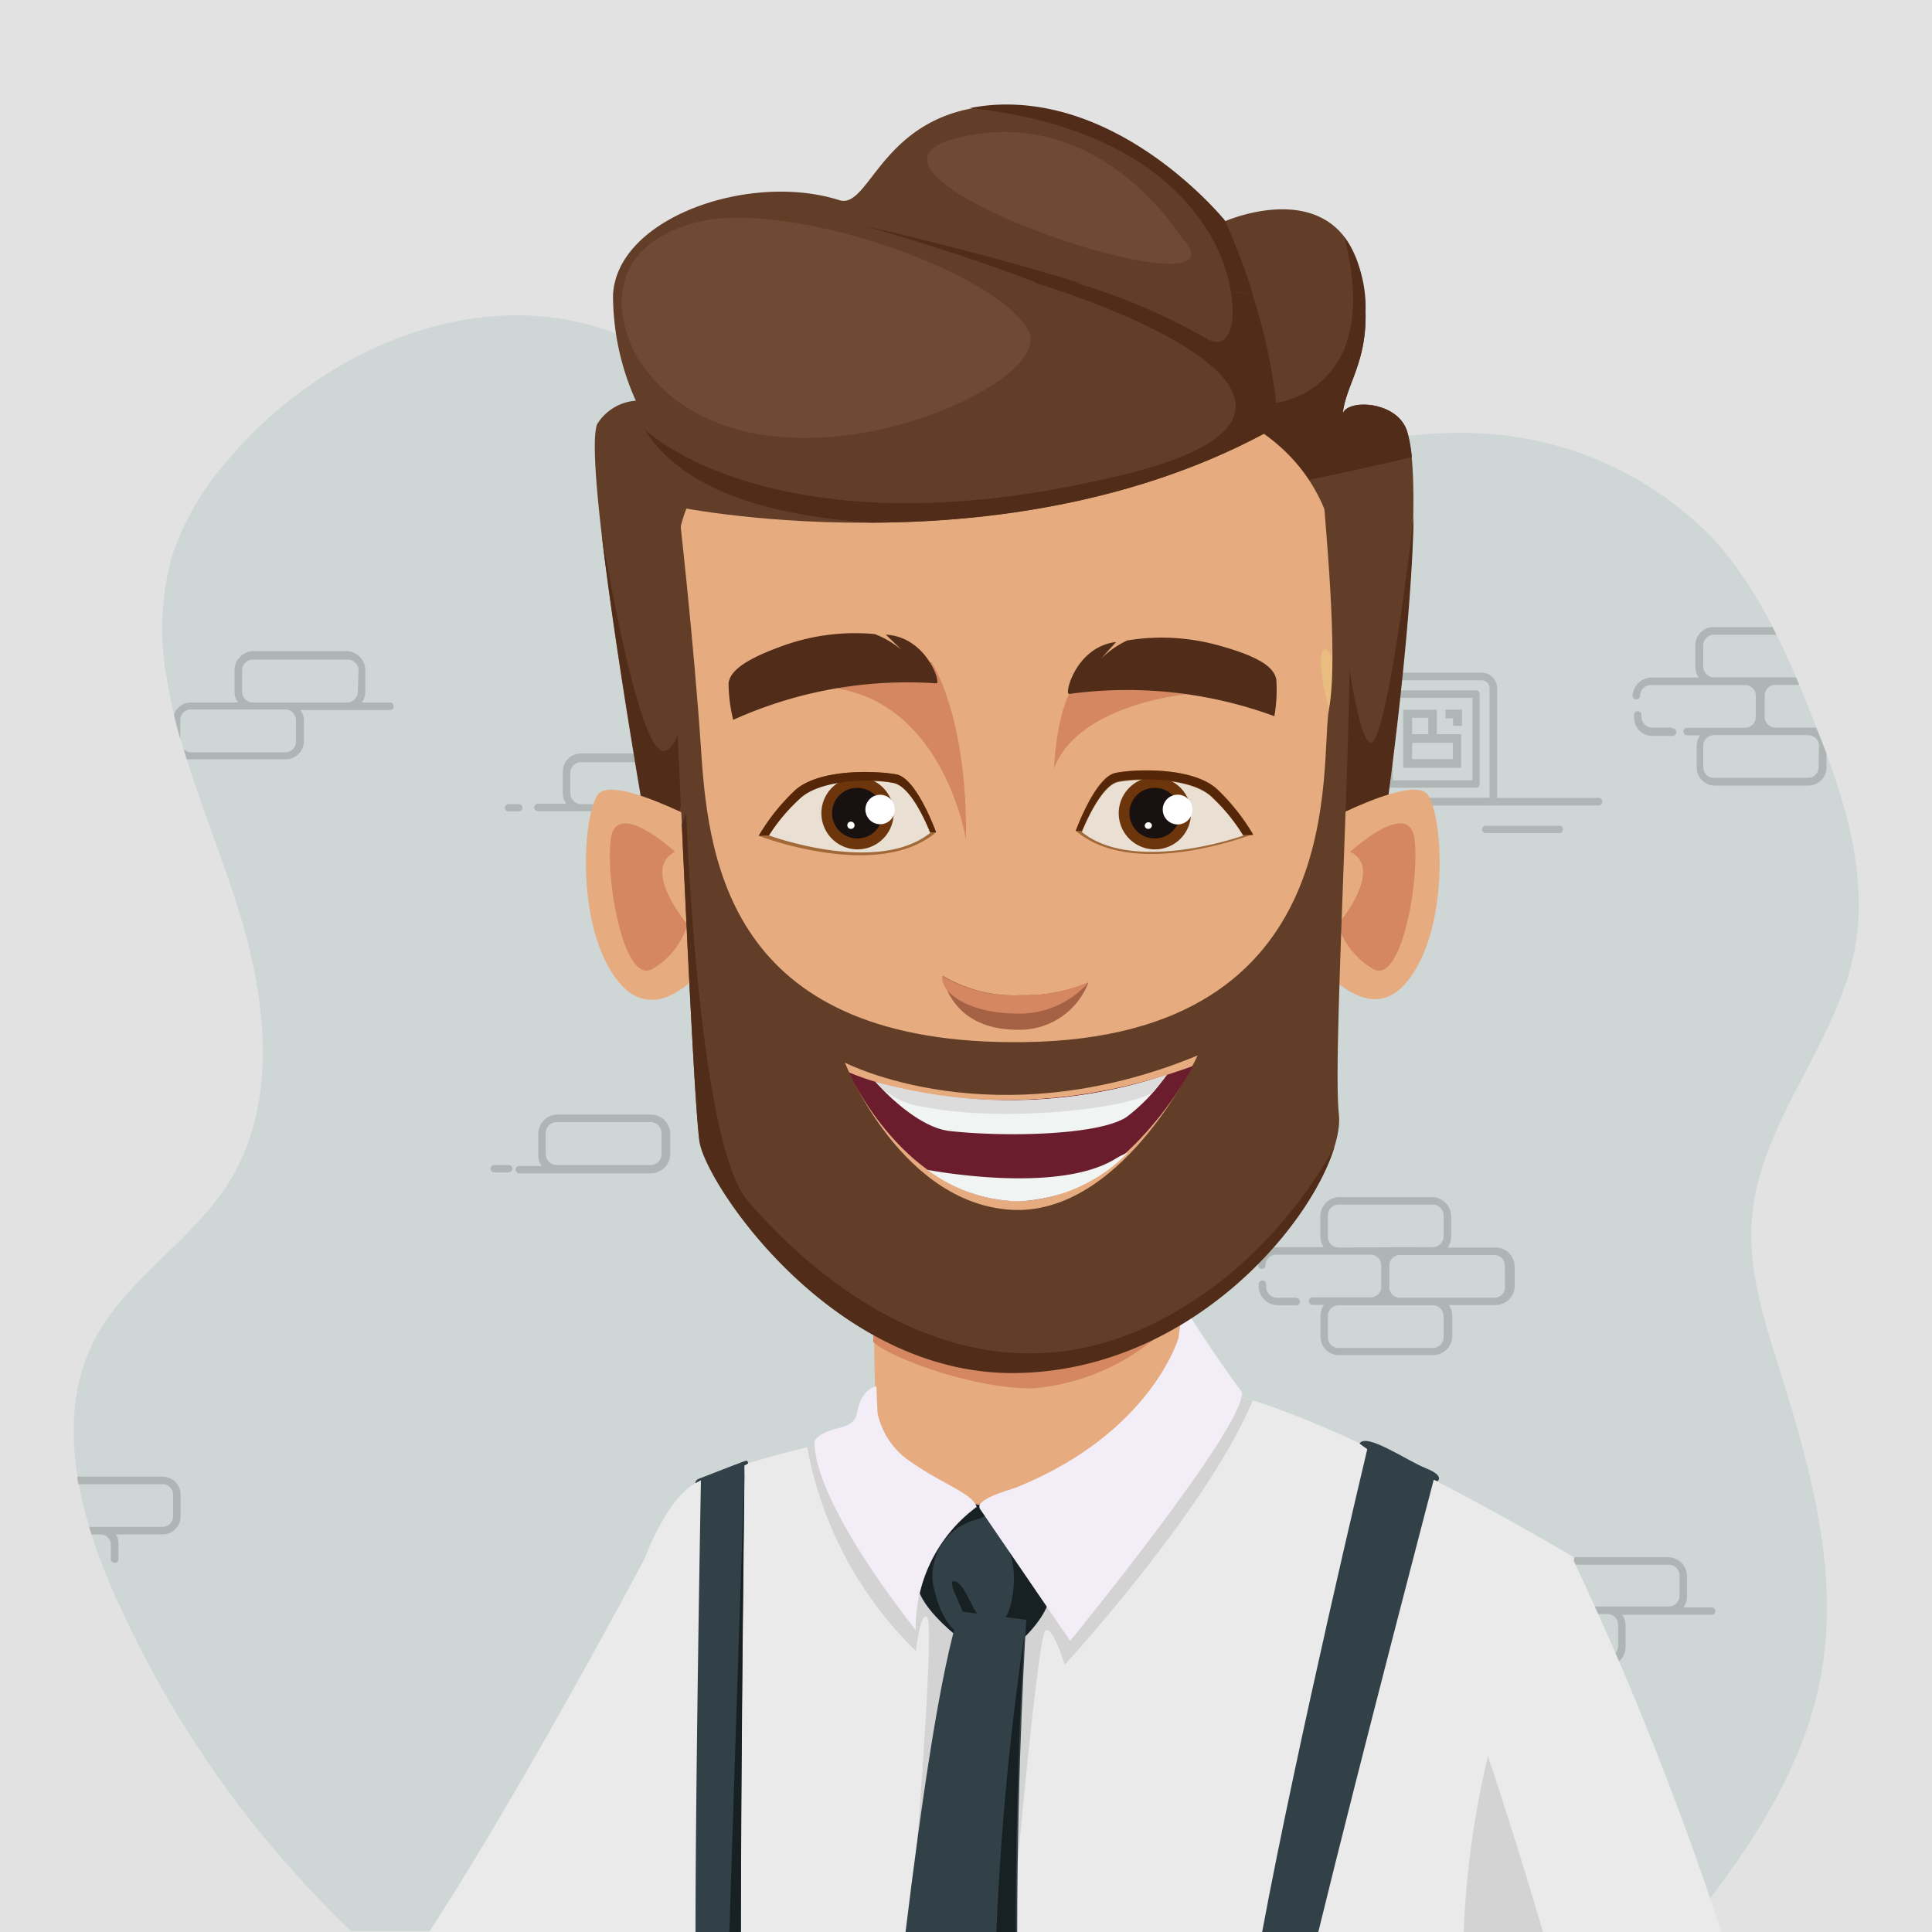 <svg id="_ÎÓÈ_2" data-name="—ÎÓÈ_2" xmlns="http://www.w3.org/2000/svg" viewBox="0 0 100 100"><defs><style>.cls-1{fill:#e2e2e2;}.cls-2{fill:#ced6d6;}.cls-3,.cls-5{fill:#363636;}.cls-3,.cls-4{opacity:0.2;}.cls-3{isolation:isolate;}.cls-6{fill:#eaeaea;}.cls-7{fill:#d3d3d3;}.cls-8{fill:#e6ac80;}.cls-9{fill:#d48761;}.cls-10{fill:#324047;}.cls-11{fill:#172023;}.cls-12{fill:#f2edf7;}.cls-13{fill:#623e28;}.cls-14{fill:#512d19;}.cls-15{fill:#e9bd80;}.cls-16{fill:#a56143;}.cls-17{fill:#a16938;}.cls-18{fill:#eadfd3;}.cls-19{fill:#6d350c;}.cls-20{fill:#19110f;}.cls-21{fill:#fff;}.cls-22{fill:#562609;}.cls-23{fill:#6c1d2d;}.cls-24{fill:#f0f4f3;}.cls-25{fill:#dcdcdc;}.cls-26{fill:#704934;}</style></defs><title>Mambre-Equipe-Charles</title><rect class="cls-1" x="-1.11" y="-0.59" width="102.09" height="102.09"/><path class="cls-2" d="M90.67,63.19c-.19,2.59.64,5.13,1.41,7.6,1.64,5.2,3.16,10.69,2.16,16-.79,4.26-3.13,8.08-5.77,11.52-.43.56-.86,1.1-1.3,1.64h-69A54.8,54.8,0,0,1,5.85,82.35c-1.79-4.09-3-8.94-1-12.92,1.64-3.23,5.09-5.17,7-8.24,2.41-3.85,2-8.85.76-13.21s-3.3-8.54-4-13a14,14,0,0,1,.3-6.22,14.32,14.32,0,0,1,2.83-4.88c4.72-5.67,12.69-9.2,19.66-6.79,4.27,1.48,7.54,4.87,11,7.75s7.76,5.48,12.23,4.81c3.18-.46,5.87-2.48,8.68-4a24.89,24.89,0,0,1,13.09-3.23A18,18,0,0,1,88.59,27.8C91,30.39,92.45,33.7,93.76,37c1.56,3.88,3,8,2.24,12.14C95.07,54.09,91,58.17,90.67,63.19Z"/><path class="cls-3" d="M34.24,59.74a.56.56,0,0,1-.56.56H28.8a.56.56,0,0,1-.55-.56h0v-1.1a.56.56,0,0,1,.55-.56h4.88a.57.57,0,0,1,.56.56Zm-.56-2.05H28.8a1,1,0,0,0-.94,1v1.1a.94.94,0,0,0,.18.56H26.88a.19.19,0,1,0,0,.38h6.81a1,1,0,0,0,1-.94v-1.1a1,1,0,0,0-1-1Z"/><path class="cls-3" d="M8.41,76.43H4c0,.13,0,.26.07.39H8.41a.55.55,0,0,1,.55.55v1.11a.55.55,0,0,1-.55.55H4.61l.12.39h.46a.54.54,0,0,1,.55.54v.75a.2.2,0,0,0,.2.19.2.2,0,0,0,.19-.19V80A.94.94,0,0,0,6,79.42H8.41a.94.94,0,0,0,.94-.94V77.37A.94.94,0,0,0,8.41,76.43Z"/><path class="cls-3" d="M26.33,60.3h-.75a.19.19,0,1,0,0,.38h.75a.19.19,0,1,0,0-.38Z"/><g class="cls-4"><path class="cls-5" d="M26.85,41.62h-.53a.19.19,0,0,0,0,.38h.53a.19.19,0,1,0,0-.38Z"/><path class="cls-5" d="M38.13,41.62H35.72a1,1,0,0,0,.18-.56V40A.94.94,0,0,0,35,39H30.07a.94.94,0,0,0-.94.94v1.11a.91.91,0,0,0,.18.55H27.84a.2.2,0,0,0-.19.2.2.2,0,0,0,.19.19h4.65a.91.91,0,0,0-.18.55v1.11a.93.93,0,0,0,.94,1h4.89a1,1,0,0,0,1-.94h0V42.56a1,1,0,0,0-1-.94Zm-8.06,0a.56.56,0,0,1-.55-.56V40a.55.55,0,0,1,.55-.55H35a.56.56,0,0,1,.56.55v1.11a.55.55,0,0,1-.56.55Zm8.62,2.05a.56.56,0,0,1-.56.55H33.26a.55.55,0,0,1-.55-.55h0V42.56a.54.54,0,0,1,.55-.55h4.88a.54.54,0,0,1,.55.55Z"/></g><path class="cls-3" d="M88.6,83.2H87.13a.92.92,0,0,0,.19-.55V81.54a1,1,0,0,0-.95-.94H81.49a.94.94,0,0,0-.94.94v1.11a.91.91,0,0,0,.18.55H78.31a.94.94,0,0,0-.94.94h0v1.1a1,1,0,0,0,.94,1H83.2a1,1,0,0,0,.94-1h0v-1.1a.94.94,0,0,0-.18-.56H88.6a.19.19,0,1,0,0-.38Zm-4.85,2a.56.56,0,0,1-.55.56H78.31a.56.56,0,0,1-.55-.56h0v-1.1a.56.56,0,0,1,.55-.56H83.2a.55.55,0,0,1,.55.55h0Zm3.18-2.6a.55.55,0,0,1-.55.55H81.49a.55.55,0,0,1-.55-.55V81.54a.55.55,0,0,1,.55-.55h4.89a.55.55,0,0,1,.55.55Z"/><path class="cls-3" d="M20.19,36.36H18.73a1,1,0,0,0,.18-.56V34.7a1,1,0,0,0-.95-1H13.08a1,1,0,0,0-.94,1v1.1a.94.94,0,0,0,.18.56H9.9A.93.93,0,0,0,9,37c.1.43.21.85.33,1.28v-1a.56.56,0,0,1,.55-.56h4.89a.56.56,0,0,1,.55.56v1.12a.55.55,0,0,1-.55.54H9.9a.56.56,0,0,1-.4-.17c.06.18.11.35.16.53a1,1,0,0,0,.24,0h4.89a.94.94,0,0,0,.94-.94V37.3a.91.91,0,0,0-.18-.55h4.64a.19.19,0,0,0,.19-.2.19.19,0,0,0-.19-.19Zm-1.67-.56a.56.56,0,0,1-.56.56H13.08a.56.56,0,0,1-.55-.56V34.7a.56.56,0,0,1,.55-.56H18a.56.56,0,0,1,.56.55h0Z"/><path class="cls-3" d="M67.09,67.17h-1a.55.55,0,0,1-.55-.55h0v-.15a.19.19,0,0,0-.19-.19.19.19,0,0,0-.2.19v.15a1,1,0,0,0,.95.94h1a.19.19,0,0,0,0-.38Z"/><path class="cls-3" d="M77.34,64.57H74.93a.94.94,0,0,0,.18-.56v-1.1a1,1,0,0,0-1-.95H69.28a1,1,0,0,0-.94.95h0V64a.93.93,0,0,0,.18.55H66.06a.94.94,0,0,0-.94.94.19.19,0,1,0,.38,0,.56.56,0,0,1,.56-.55h4.88a.55.55,0,0,1,.55.55v1.11a.54.54,0,0,1-.55.55h-3a.19.19,0,0,0-.19.2.19.19,0,0,0,.19.19h.59a.91.91,0,0,0-.18.55v1.11a.94.94,0,0,0,.94.94h4.88a1,1,0,0,0,1-.94V68.1a.91.91,0,0,0-.18-.55h2.41a1,1,0,0,0,1-.94h0V65.5A1,1,0,0,0,77.34,64.57Zm-8.06,0a.56.56,0,0,1-.55-.56v-1.1a.56.56,0,0,1,.55-.56h4.88a.56.56,0,0,1,.56.56V64a.56.56,0,0,1-.56.55Zm5.44,4.65a.55.55,0,0,1-.56.55H69.28a.55.55,0,0,1-.55-.55v-1.1a.56.56,0,0,1,.55-.56h4.88a.56.56,0,0,1,.56.56Zm3.18-2.6a.55.55,0,0,1-.55.55H72.46a.55.55,0,0,1-.55-.55V65.51a.55.55,0,0,1,.55-.55h4.88a.55.55,0,0,1,.55.55Z"/><path class="cls-3" d="M86.52,37.66h-1a.56.56,0,0,1-.56-.56h0V37a.19.19,0,1,0-.38,0v.14a.94.94,0,0,0,.94.95h1a.2.2,0,1,0,0-.39Z"/><path class="cls-3" d="M94,37.66H91.89a.56.56,0,0,1-.55-.56V36a.55.55,0,0,1,.55-.55h1.24c-.06-.13-.11-.27-.17-.39H88.72a.56.56,0,0,1-.56-.55V33.4a.56.56,0,0,1,.56-.55h3.22l-.19-.39h-3a.94.94,0,0,0-1,.95h0v1.1a.94.94,0,0,0,.18.56H85.5a1,1,0,0,0-1,.94.19.19,0,0,0,.19.19.19.19,0,0,0,.2-.19.55.55,0,0,1,.55-.55h4.88a.55.55,0,0,1,.56.55v1.11a.56.56,0,0,1-.56.55h-3a.2.2,0,0,0-.19.19.2.2,0,0,0,.19.2H88a.91.91,0,0,0-.18.55v1.11a.94.94,0,0,0,1,.94H93.6a.94.94,0,0,0,.94-.94V39C94.37,38.57,94.2,38.11,94,37.66Zm.13,2.05a.55.55,0,0,1-.55.55H88.72a.55.55,0,0,1-.56-.55v-1.1a.56.56,0,0,1,.56-.56H93.6a.56.56,0,0,1,.55.56Z"/><g class="cls-4"><path class="cls-5" d="M82.69,41.69H58.88a.2.2,0,1,1,0-.39H82.69a.2.2,0,1,1,0,.39Z"/><path class="cls-5" d="M73.93,43.12H54.29a.9.9,0,0,1-.92-.9,1,1,0,0,1,.27-.66.87.87,0,0,1,.65-.26H58a.19.19,0,0,1,.19.19.2.2,0,0,1-.19.19h-3.7a.52.52,0,0,0-.53.52.53.53,0,0,0,.53.53H73.93a.19.19,0,1,1,0,.38Z"/><path class="cls-5" d="M80.71,43.12H76.9a.19.19,0,0,1,0-.38h3.81a.19.19,0,1,1,0,.38Z"/><path class="cls-5" d="M58.88,41.69H58a2.12,2.12,0,0,1-2.09-1.84l-.32-2.59a.65.65,0,0,1,.56-.72h4.52a.64.64,0,0,1,.64.64v.08L61,39.85A2.12,2.12,0,0,1,58.88,41.69Zm-2.67-4.76a.26.26,0,0,0-.25.26v0l.33,2.58A1.73,1.73,0,0,0,58,41.3h.89a1.72,1.72,0,0,0,1.7-1.5l.33-2.58h0a.22.22,0,0,0-.06-.19.25.25,0,0,0-.19-.09Z"/><path class="cls-5" d="M60.12,36.93H56.73a.21.21,0,0,1-.13,0,2.66,2.66,0,0,1,1.82-4.59,2.67,2.67,0,0,1,1.61.54.2.2,0,0,1,.07.15.22.22,0,0,1-.06.15.7.7,0,0,0-.24.54.73.73,0,0,0,.73.73.74.74,0,0,0,.25,0,.2.2,0,0,1,.17,0,.2.2,0,0,1,.09.13,2.28,2.28,0,0,1,0,.45,2.63,2.63,0,0,1-.83,1.92A.16.16,0,0,1,60.12,36.93Zm-3.3-.38H60A2.25,2.25,0,0,0,60.7,35v-.17h-.16A1.12,1.12,0,0,1,59.62,33a2.26,2.26,0,0,0-2.8,3.51Z"/><path class="cls-5" d="M60.53,34.79a1.12,1.12,0,1,1,0-2.23,1.13,1.13,0,0,1,1.12,1.12,1.11,1.11,0,0,1-.73,1A1.07,1.07,0,0,1,60.53,34.79Zm0-1.85a.82.82,0,0,0-.49.2.73.73,0,0,0,.49,1.27.75.75,0,0,0,.26,0A.73.73,0,0,0,60.53,33Z"/><path class="cls-5" d="M56.13,34.29h-.06a.85.85,0,1,1,.51-1.62A.89.89,0,0,1,57,33a.2.2,0,0,1,0,.27,2.21,2.21,0,0,0-.66.94A.21.21,0,0,1,56.13,34.29ZM56.32,33a.46.46,0,0,0-.3.81,2.62,2.62,0,0,1,.53-.75.46.46,0,0,0-.23-.06Z"/><path class="cls-5" d="M57.31,35.07h0a0,0,0,0,1,0,0,.21.21,0,0,0-.07-.12.23.23,0,0,0-.12-.06.07.07,0,0,1-.05,0,.06.06,0,0,1,0-.06.22.22,0,0,0,0-.13.18.18,0,0,0,0-.14.06.06,0,0,1,0-.06.07.07,0,0,1,.05,0,.21.21,0,0,0,.19-.19.07.07,0,0,1,0,0,.06.06,0,0,1,.06,0,.21.21,0,0,0,.26,0,.09.09,0,0,1,.07,0,.05.05,0,0,1,0,0,.21.21,0,0,0,.07.13.27.27,0,0,0,.12.06.07.07,0,0,1,.05,0,.06.06,0,0,1,0,.06.23.23,0,0,0,0,.14.22.22,0,0,0,0,.13.06.06,0,0,1,0,.06.07.07,0,0,1-.05,0,.23.23,0,0,0-.12.06.21.21,0,0,0-.07.12s0,0,0,0a0,0,0,0,1-.07,0,.24.24,0,0,0-.26,0Zm.17-.19a.28.28,0,0,1,.13,0,.35.35,0,0,1,.19-.19.39.39,0,0,1,0-.26l-.11-.08a.41.41,0,0,1-.07-.11.3.3,0,0,1-.26,0,.37.37,0,0,1-.18.19.39.39,0,0,1,0,.26.23.23,0,0,1,.1.07.28.28,0,0,1,.08.11h.12Z"/><path class="cls-5" d="M57.48,34.31a.31.31,0,0,1-.21-.07.07.07,0,0,1,0-.06.22.22,0,0,0-.06-.19l0,0a.09.09,0,0,1,0-.07.35.35,0,0,1,.4-.29.34.34,0,0,1,.29.29V34a.35.35,0,0,1-.35.35Zm-.11-.15a.26.26,0,0,0,.24,0A.24.24,0,0,0,57.7,34v0a.22.22,0,0,0-.25-.19.2.2,0,0,0-.18.15h0A.34.34,0,0,1,57.37,34.16Z"/><path class="cls-5" d="M58.12,35a.36.36,0,0,1-.29-.14.38.38,0,0,1-.07-.21.4.4,0,0,1,.07-.21l.06,0a.2.2,0,0,0,.19-.06l0,0a.07.07,0,0,1,.06,0,.36.36,0,0,1,.3.4.37.37,0,0,1-.3.3Zm-.2-.45a.36.36,0,0,0,0,.1.22.22,0,0,0,.22.22h0a.22.22,0,0,0,0-.43h0a.39.39,0,0,1-.27.11Z"/><path class="cls-5" d="M56.8,35h0a.35.35,0,0,1-.3-.4.34.34,0,0,1,.3-.29h.05a.35.35,0,0,1,.35.34h0a.4.4,0,0,1-.07.21.06.06,0,0,1-.07,0,.2.2,0,0,0-.19.07s0,0,0,0Zm0-.58h0a.22.22,0,0,0-.19.22.22.22,0,0,0,.15.21h0a.35.35,0,0,1,.26-.1.36.36,0,0,0,0-.1.18.18,0,0,0,0-.13A.23.23,0,0,0,56.84,34.37Z"/><path class="cls-5" d="M57.48,35.59a.35.35,0,0,1-.35-.3v0a.34.34,0,0,1,.14-.28.36.36,0,0,1,.42,0,0,0,0,0,1,0,0,.23.23,0,0,0,.07.19l0,0a.09.09,0,0,1,0,.06A.36.36,0,0,1,57.48,35.59Zm0-.58a.25.25,0,0,0-.13,0,.2.2,0,0,0-.09.21.22.22,0,0,0,.25.19.23.23,0,0,0,.18-.15h0a.36.36,0,0,1-.11-.26.18.18,0,0,0-.1,0Z"/><path class="cls-5" d="M57,35.4a.35.35,0,0,1-.28-.56l0,0a.31.31,0,0,1,.29-.09.37.37,0,0,1,.2.09.47.47,0,0,1,.1.2.09.09,0,0,1,0,.06.2.2,0,0,0-.09.17v0a.09.09,0,0,1,0,.06A.32.32,0,0,1,57,35.4Zm0-.58a.23.23,0,0,0-.15.07l0,0a.22.22,0,0,0,0,.29.23.23,0,0,0,.26,0h0a.32.32,0,0,1,.1-.25.19.19,0,0,0,0-.09.16.16,0,0,0-.12-.06Z"/><path class="cls-5" d="M57.93,34.5h0a.38.38,0,0,1-.2-.1.44.44,0,0,1-.1-.19.06.06,0,0,1,0-.06A.23.23,0,0,0,57.7,34v0a.08.08,0,0,1,0-.06.34.34,0,0,1,.49.07.35.35,0,0,1,0,.46A.38.38,0,0,1,57.93,34.5Zm-.21-.29a.19.19,0,0,0,.05.09.18.18,0,0,0,.13.06.2.2,0,0,0,.19-.06l0,0h0a.22.22,0,0,0-.28-.33h0a.35.35,0,0,1-.11.26Z"/><path class="cls-5" d="M57.06,34.49l-.05,0a.2.2,0,0,0-.2-.09.06.06,0,0,1-.07,0,.35.35,0,0,1,.08-.49.35.35,0,0,1,.41,0l0,0a.34.34,0,0,1,.1.3h0a.36.36,0,0,1-.29.29Zm-.22-.24a.36.36,0,0,1,.25.11l.09-.06a.23.23,0,0,0,.06-.12.22.22,0,0,0-.06-.19l0,0a.22.22,0,0,0-.33.27Z"/><path class="cls-5" d="M57.93,35.4a.31.31,0,0,1-.21-.07l0,0a.34.34,0,0,1,0-.49h0a.34.34,0,0,1,.19-.09,0,0,0,0,1,.06,0,.22.22,0,0,0,.21.09,0,0,0,0,1,.06,0,.35.35,0,0,1-.27.56Zm-.07-.56a.23.23,0,0,0-.15.18.22.22,0,0,0,.06.19l0,0a.22.22,0,0,0,.32-.28.36.36,0,0,1-.26-.11Z"/><path class="cls-5" d="M65.72,41.69h-1a.67.67,0,0,1-.66-.66V35a.66.66,0,0,1,.66-.66h1a.66.66,0,0,1,.66.66h0v6A.67.67,0,0,1,65.72,41.69Zm-1-6.95a.27.27,0,0,0-.27.27v6a.28.28,0,0,0,.27.27h1A.28.28,0,0,0,66,41V35a.27.27,0,0,0-.27-.27h-1Z"/><path class="cls-5" d="M67.7,41.69H66.56a.58.58,0,0,1-.58-.58V37.38a.59.59,0,0,1,.58-.57H67.7a.59.59,0,0,1,.58.57v3.73A.58.58,0,0,1,67.7,41.69ZM66.56,37.2a.18.18,0,0,0-.18.18h0v3.73a.18.18,0,0,0,.18.18H67.7a.18.18,0,0,0,.18-.18V37.38a.18.18,0,0,0-.18-.18Z"/><path class="cls-5" d="M77.29,41.69H71a.19.19,0,0,1-.19-.2V35.62a.8.8,0,0,1,.8-.8h5.08a.8.8,0,0,1,.8.8v5.87a.2.2,0,0,1-.19.2ZM71.2,41.3h5.9V35.62a.41.41,0,0,0-.41-.41H71.61a.4.4,0,0,0-.41.4h0Z"/><path class="cls-5" d="M76.4,40.77H71.89a.19.19,0,0,1-.19-.19V35.93a.19.19,0,0,1,.19-.2H76.4a.19.19,0,0,1,.19.2v4.64a.18.18,0,0,1-.18.2Zm-4.31-.38h4.12V36.12H72.09Z"/><polygon class="cls-5" points="74.82 36.73 74.82 37.18 75.21 37.18 75.21 37.57 75.67 37.57 75.67 37.18 75.67 36.73 75.21 36.73 74.82 36.73"/><path class="cls-5" d="M74.75,38h-.38V36.74H72.63v3h3V38Zm-1.66-.85h.84V38h-.84Zm2.11,1.3v.84H73.09v-.84Z"/></g><path class="cls-6" d="M89.13,100.09a168.51,168.51,0,0,0-7.71-19.38s-5.19,6-5.75,19.38Z"/><path class="cls-6" d="M77.69,100.09c1.7-11,3.8-19.47,3.8-19.47s-12.15-7.29-18.28-8.57c-4.91-1-24.46,3-27.3,4.77C34,78,32.5,82.65,32.28,84.57a56.5,56.5,0,0,0,0,15.52Z"/><path class="cls-7" d="M37.2,100.09l-.08-1.52s-.49.58-1.31,1.52Z"/><path class="cls-7" d="M22.47,100.09c2.89-4.71,6.34-10.31,7.53-13.25-2.27,4.08-5.08,9-7.58,12.83-.09.15-.18.28-.26.42Z"/><path class="cls-6" d="M38.28,100.09c.71-5.08,1-13.9-3.87-21.37,0,0-6.93,13.2-12.26,21.37Z"/><path class="cls-7" d="M55.11,86.16s7.37-8,9.73-13.67c-.58-.18-1.13-.33-1.63-.44-3.49-.72-14.4,1.09-21.43,2.84a19.61,19.61,0,0,0,5.63,10.57s.22-2.1.59-1.73-.59,12.44-.59,12.44l5.27.22s1.06-11.74,1.43-12S55.11,86.16,55.11,86.16Z"/><path class="cls-8" d="M45.68,64.54c-.8,1.46-.26,9.85-.26,9.85s3.63,4.76,5.21,4.43,9.82-6.76,10.21-7.42.75-12.16.75-12.16S47.89,60.53,45.68,64.54Z"/><path class="cls-9" d="M61.41,64.06,55.7,61.3s-9,3.46-10.38,5.06c0,.18-.12,2.91-.13,3.09.78.79,5.2,2.46,8.3,2.41a11.41,11.41,0,0,0,7.72-4C61.28,66.69,61.35,65.34,61.41,64.06Z"/><path class="cls-10" d="M49.4,84.57s-2-1.56-1.92-2.72,1.13-4,2.82-4,3.7,3.26,4,4.3S53,84.69,53,84.69Z"/><path class="cls-11" d="M49.4,84.57h.33c-.49-.17-1.13-1-1.44-2.6a3,3,0,0,1,2.12-3.28c.19-.07,1-.24.64-.65a1.74,1.74,0,0,0-.75-.19l-.23,0a7,7,0,0,0-1.25.78,6,6,0,0,0-1.34,3.18C47.44,83,49.4,84.57,49.4,84.57Z"/><path class="cls-11" d="M54.31,82.16a7.12,7.12,0,0,0-.82-1.61c-1-.55-1.88-1-1.44-.52.79.87.44,4.17-.61,4.12s-1.3-2.06-2-2.3,1.11,2.52.64,2.74l3,.1S54.62,83.21,54.31,82.16Z"/><path class="cls-12" d="M50.73,78.11l4.66,6.82s9-11,8.9-12.86c-1.5-2-3.05-4.51-3.05-4.51L61,69.24S59.62,74.16,52.58,77C52.07,77.17,50.41,77.63,50.73,78.11Z"/><path class="cls-12" d="M50.55,78a7.76,7.76,0,0,0-3.15,6.37S42.24,78,42.16,74.7c0,0-.1-.3.73-.63.55-.21,1.34-.21,1.47-.93s.44-1.25,1-1.38l.06,1.37a4,4,0,0,0,1.75,2.55C48.71,76.78,50.37,77.31,50.55,78Z"/><path class="cls-13" d="M72.83,22.32c-.54-1.68-3.39-1.67-3.34-.78.1-1.55,1.26-2.67,1.19-5.41-.2-7.8-7.27-4.68-7.27-4.68s-4.84-6-11.3-6-7,5.44-8.67,4.91c-4.61-1.47-11.5.89-11.71,4.9a13.31,13.31,0,0,0,1.18,5.48,2.58,2.58,0,0,0-2,1.21c-.81,2,2.62,21.4,2.62,21.4l35.72-.22,2.42-.67S74,26.11,72.83,22.32Z"/><path class="cls-14" d="M72.83,22.32c-.51-1.6-3.14-1.67-3.33-.9.15-1.48,1.25-2.62,1.18-5.29a6.5,6.5,0,0,0-1.1-3.86v0c2.06,8-3.54,8.54-3.54,8.54a32.45,32.45,0,0,0-2.64-9.4h0s-4.84-6-11.3-6a9.39,9.39,0,0,0-1.92.19h.06C66.05,7.3,64.68,19.87,62.42,17.51s-17.77-5.84-17.77-5.84S76,20.26,58.1,24.58s-24.74-2.36-24.74-2.36c5.32,8.57,29.59,3.85,39.72,1.44A7.32,7.32,0,0,0,72.83,22.32Z"/><path class="cls-14" d="M71.69,42.44S73.05,33,73.17,26.79c-.35,2.95-1.24,9.9-2,11.44-1,2-2.26-11-2.26-11s.2,15.22.2,15.51a.79.79,0,0,0,.19.37Z"/><path class="cls-14" d="M35.32,31.65s.07,1.61.11,3.58A35.06,35.06,0,0,0,35.32,31.65Z"/><path class="cls-14" d="M33.51,43.1a2.61,2.61,0,0,0,1.61-1c.35-.69.36-4.1.31-6.83,0,1.67-.28,3.35-1,3.59-1.17.38-2.69-7.78-3.29-11.25C31.82,33.37,33.25,41.62,33.51,43.1Z"/><path class="cls-8" d="M37.73,43.31s-6-3.43-6.81-2.15-1.09,7.08,1.14,9.71S37,49.41,37,49.41Z"/><path class="cls-9" d="M34.94,44.09s-3.07-2.84-3.33-.63.69,7.4,2.11,6.72a3.92,3.92,0,0,0,1.86-2.34S33.15,45,34.94,44.09Z"/><path class="cls-8" d="M67.1,43.31s6-3.43,6.82-2.15,1.09,7.08-1.14,9.71-5.08-1.7-5.08-1.7Z"/><path class="cls-9" d="M69.89,44.09s3.08-2.84,3.33-.63-.68,7.4-2.1,6.72a4,4,0,0,1-1.87-2.34S71.69,45,69.89,44.09Z"/><path class="cls-8" d="M69.58,35.81c-.93-3.47,4-17.12-18.4-16.1-22.06,1-14.87,12.59-15.8,16.06,0,0-.29,15.57,2.34,21,2.43,5,8.69,12.41,13.92,13.26a1.24,1.24,0,0,0,.42.11c5.45.29,12.55-7.88,15.18-13.33S69.58,35.81,69.58,35.81Z"/><path class="cls-9" d="M54.56,39.77s.18-5.66,2.55-4.89a32,32,0,0,0,4.25,1.06S55.8,36.47,54.56,39.77Z"/><path class="cls-9" d="M62.32,55s-4,8.18-9.65,7.93c-6.39-.28-9.3-7.58-9.3-7.58S51.21,58.22,62.32,55Z"/><path class="cls-15" d="M38.89,57.48c-1.52-3.16-2.06-9.7-2.25-14.66a3.24,3.24,0,0,1-1.16-.42c.2,4.92.75,11.29,2.24,14.39,2,4.16,6.6,9.88,11.09,12.24A31.86,31.86,0,0,1,38.89,57.48Z"/><path class="cls-15" d="M69.58,35.81c-.93-3.47-1.72-2.59-.8.88,0,0-.28,15.37-2.9,20.82-1.94,4-6.32,9.52-10.67,12,4.77-2,9.89-8.25,12-12.69C69.87,51.38,69.58,35.81,69.58,35.81Z"/><path class="cls-13" d="M35.12,26.25S35.91,33.12,36.3,39,38,54.14,53,53.94c17.1-.22,15.27-14.46,15.79-17.25s-.27-10.24-.27-10.83.69-.36,1.18,2.55c.66,3.95-.79,25.92-.4,29.26S62.91,70.93,52.5,71c-9.43.09-16-9.81-16.3-12s-.88-16-1.08-20S34.73,24.87,35.12,26.25Z"/><path class="cls-8" d="M43.73,55s7.69,4,18.26-.37c0,0-3.69,8-9.32,8C46.7,62.56,43.73,55,43.73,55Z"/><path class="cls-16" d="M56.34,50.85a8.47,8.47,0,0,1-3.47.66,7.23,7.23,0,0,1-4.06-1c0,.12.4,2.76,3.81,2.79A3.82,3.82,0,0,0,56.34,50.85Z"/><path class="cls-9" d="M56.34,50.85a8.47,8.47,0,0,1-3.47.66,7.14,7.14,0,0,1-4.11-1s0,0,0,.06c0,1,1.71,1.89,3.83,1.89A4.74,4.74,0,0,0,56.34,50.85Z"/><path class="cls-9" d="M48.21,34.27S50.08,37,50,43.46c0,0-1.08-6.84-6.58-7.81C42.7,35.52,48.21,34.27,48.21,34.27Z"/><path class="cls-17" d="M48.45,43.08s-1-2.81-2.06-3-4.09-.32-5.32.9a10.84,10.84,0,0,0-1.8,2.28S45.42,45.64,48.45,43.08Z"/><path class="cls-18" d="M48.15,43.11s-.93-2.4-1.88-2.58-3.71-.28-4.83.77a9.4,9.4,0,0,0-1.64,1.94S45.39,45.31,48.15,43.11Z"/><path class="cls-17" d="M55.68,43s1-2.81,2.06-3,4.09-.32,5.32.9a11,11,0,0,1,1.8,2.27S58.71,45.6,55.68,43Z"/><path class="cls-18" d="M56,43.07s.93-2.4,1.88-2.59,3.71-.27,4.83.77a9.58,9.58,0,0,1,1.64,2S58.74,45.26,56,43.07Z"/><path class="cls-19" d="M42.53,42.33a1.87,1.87,0,1,0,1.6-2.09A1.87,1.87,0,0,0,42.53,42.33Z"/><path class="cls-20" d="M43.08,42.26a1.31,1.31,0,1,0,1.13-1.47A1.3,1.3,0,0,0,43.08,42.26Z"/><path class="cls-21" d="M44.8,42a.76.76,0,1,0,1.51-.2.76.76,0,1,0-1.51.2Z"/><path class="cls-21" d="M43.86,42.74a.18.18,0,0,0,.21.16.18.18,0,0,0,.16-.21.19.19,0,0,0-.21-.16A.18.18,0,0,0,43.86,42.74Z"/><path class="cls-19" d="M57.92,42.33a1.87,1.87,0,1,0,1.61-2.09A1.87,1.87,0,0,0,57.92,42.33Z"/><path class="cls-20" d="M58.47,42.26a1.31,1.31,0,1,0,1.13-1.47A1.3,1.3,0,0,0,58.47,42.26Z"/><path class="cls-21" d="M60.19,42a.77.77,0,1,0,.66-.86A.77.77,0,0,0,60.19,42Z"/><path class="cls-21" d="M59.25,42.74a.18.18,0,0,0,.21.16.18.18,0,0,0,.16-.21.19.19,0,0,0-.37.05Z"/><path class="cls-14" d="M48.47,35.37c.26,0-.53-2.42-2.62-2.52l1.31,1.26a5,5,0,0,0-1.88-1.29,11,11,0,0,0-4.57.54c-2.3.8-2.92,1.42-3,2a8.12,8.12,0,0,0,.24,1.9A21.9,21.9,0,0,1,48.47,35.37Z"/><path class="cls-14" d="M55.33,35.92c-.25,0,.37-2.45,2.44-2.69l-1.22,1.35a5.08,5.08,0,0,1,1.79-1.43,11,11,0,0,1,4.6.22c2.35.63,3,1.2,3.12,1.79a7.74,7.74,0,0,1-.1,1.91A22.11,22.11,0,0,0,55.33,35.92Z"/><path class="cls-22" d="M63.06,40.91c-1.23-1.22-4.27-1.12-5.32-.9s-2.06,3-2.06,3H56c.11-.27,1-2.38,1.87-2.56s3.71-.27,4.83.77a9.58,9.58,0,0,1,1.64,2h0l.53,0A11,11,0,0,0,63.06,40.91Z"/><path class="cls-22" d="M39.8,43.24a9.4,9.4,0,0,1,1.64-1.94c1.12-1,3.88-1,4.83-.77s1.76,2.28,1.87,2.55h.31s-1-2.81-2.06-3-4.09-.32-5.32.9a10.84,10.84,0,0,0-1.8,2.28Z"/><path class="cls-13" d="M35.12,26.25S53.58,30,67.33,21.34,34.34,10.54,35.12,26.25Z"/><path class="cls-14" d="M58.1,24.58c-12.32,3-19.41.73-22.63-.95-.07.21-.13.42-.18.64,2.32,1.69,5.81,2.52,9.81,2.78,6.47,0,15-1.17,22.23-5.71,2.22-1.39,2.86-2.62,2.38-3.63a4.61,4.61,0,0,1-3.66,3.14,27.47,27.47,0,0,0-1.22-5.59l-1.13-.2c.33,2-.2,3.1-1.28,2.45a31,31,0,0,0-7.22-3c-.84,0-.84,0-1.68.11C61.5,17.11,69.91,21.72,58.1,24.58Z"/><path class="cls-23" d="M43.93,55.5s7.51,3.45,17.83-.33c0,0-3.6,7-9.1,7C46.83,62.07,43.93,55.5,43.93,55.5Z"/><path class="cls-24" d="M60.39,55.63A25.75,25.75,0,0,1,45.32,56h0s2,2.33,3.83,2.54c2.86.32,7.74.23,9.17-.73A9.51,9.51,0,0,0,60.39,55.63Z"/><path class="cls-25" d="M45.32,56h0a4,4,0,0,0,2.56,1.3c3.61.74,9.91.23,11.75-.73,0,0,.56-.65.77-.93A25.75,25.75,0,0,1,45.32,56Z"/><path class="cls-24" d="M57.7,60c-3.05,1.84-9.7.55-9.7.55h0a8.09,8.09,0,0,0,4.7,1.63,8.4,8.4,0,0,0,5.68-2.52A3.79,3.79,0,0,0,57.7,60Z"/><path class="cls-14" d="M63.8,65.82c-12.18,10.11-22.59-.69-25.14-3.73s-3.14-20-3.14-20l-.23.57c.26,5.69.68,14.71.91,16.41.3,2.17,6.87,12.07,16.3,12,9-.08,15.31-7.54,16.57-11.7A23.61,23.61,0,0,1,63.8,65.82Z"/><path class="cls-26" d="M61.14,12.26c-.15-.17-4.34-7-11.7-5.09S65.34,16.75,61.14,12.26Z"/><path class="cls-26" d="M33.09,18.66c-1-1.57-2.21-5.59,2.65-7.07s16.13,2.58,17.52,5.6S38.57,27,33.09,18.66Z"/><path class="cls-10" d="M52.65,100.09c0-9,.47-16.25.47-16.25l-3.46-.44c-1,3.21-1.93,9.57-2.8,16.69Z"/><path class="cls-11" d="M51.57,100.09h1c0-8.59.44-15.4.44-15.4A147.76,147.76,0,0,0,51.57,100.09Z"/><path class="cls-10" d="M36,100.09h2.34c0-9,.19-24.23.19-24.23l.19-.11s0-.17-.12-.14-2.3.88-2.45.94a.26.26,0,0,0-.16.22l.29-.15S36,91.89,36,100.09Z"/><path class="cls-11" d="M37.75,100.09h.6c0-9,.19-24.23.19-24.23S38,92,37.75,100.09Z"/><path class="cls-10" d="M73.81,76c-1-.4-3.1-1.87-3.44-1.28l.4.29s-3.61,15.13-5.46,25.09h2.9c2.26-9.25,6-23.51,6-23.51l.19.08S74.81,76.4,73.81,76Z"/><path class="cls-7" d="M79.89,100.09C78.35,94.82,77,90.86,77,90.86s0,.07,0,.11a46.65,46.65,0,0,0-1.24,9.12Z"/></svg>